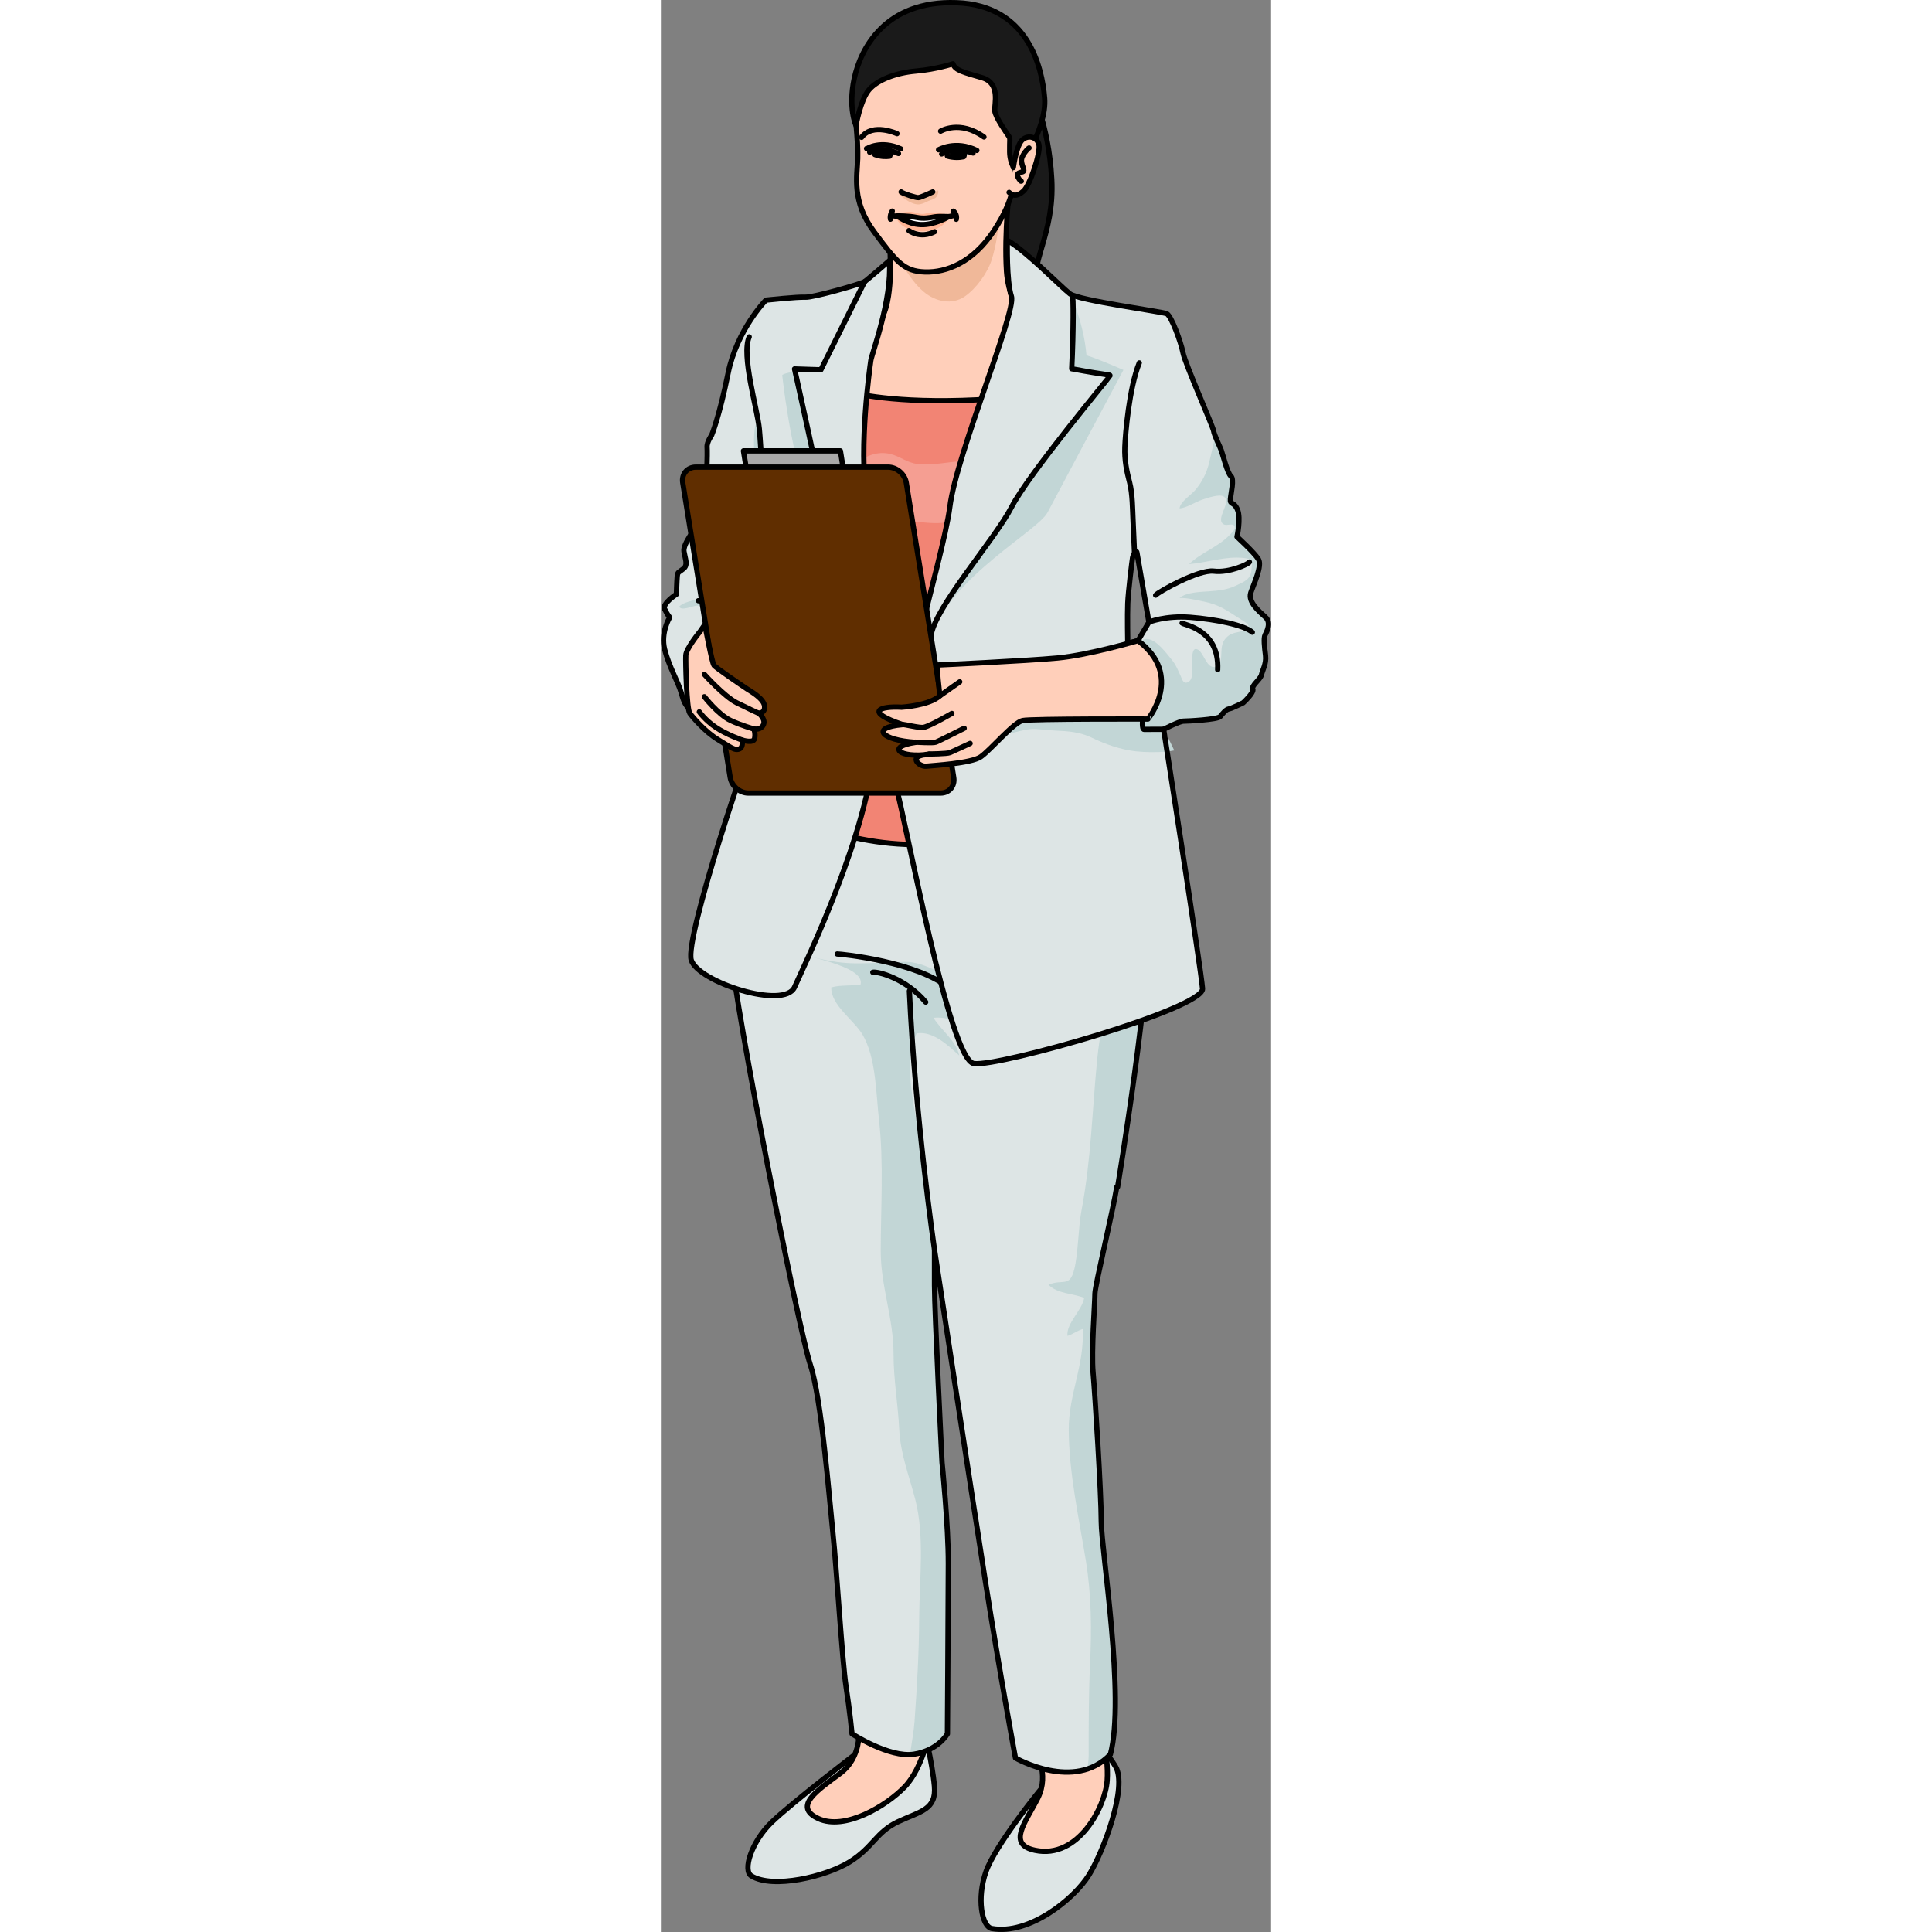 <?xml version="1.0" encoding="utf-8"?>
<!-- Created by: Science Figures, www.sciencefigures.org, Generator: Science Figures Editor -->
<!DOCTYPE svg PUBLIC "-//W3C//DTD SVG 1.1//EN" "http://www.w3.org/Graphics/SVG/1.1/DTD/svg11.dtd">
<svg version="1.1" id="Layer_1" xmlns="http://www.w3.org/2000/svg" xmlns:xlink="http://www.w3.org/1999/xlink" 
	 width="800px" height="800px" viewBox="0 0 116.08 367.543" enable-background="new 0 0 116.08 367.543"
	 xml:space="preserve">
<rect x="0" y="0" width="116.08" height="367.543" fill="#808080" stroke="none"/>
<g>
	<g>
		<path fill="#DDE5E5" stroke="#000000" stroke-linecap="round" stroke-linejoin="round" stroke-miterlimit="10" d="M36.674,333.971
			c0,0-11.785,9.004-15.625,12.713c-3.838,3.707-5.533,9.155-3.838,10.194c4.104,2.517,14.166,0.134,18.668-2.647
			c4.501-2.78,5.029-5.693,9.268-7.68c4.238-1.986,7.282-2.25,6.884-6.753c-0.398-4.501-2.119-11.52-2.119-11.52"/>
		<path fill="#FFCFBA" stroke="#000000" stroke-linecap="round" stroke-linejoin="round" stroke-miterlimit="10" d="M37.646,329.039
			c0,0,0.617,5.213-3.529,8.323c-4.149,3.11-9.173,6.301-4.149,8.613c5.025,2.314,12.921-2.394,16.43-6.06
			c3.51-3.67,4.785-10.848,4.785-10.848"/>
		<path fill="#DDE5E5" stroke="#000000" stroke-linecap="round" stroke-linejoin="round" stroke-miterlimit="10" d="M79.421,326.682
			c0,0,4.678,5.506,7.047,9.355c2.371,3.848-2.264,16.18-5.045,20.679c-2.782,4.501-11.297,11.44-18.455,10.176
			c-1.956-0.346-2.902-5.8-1.127-10.836c1.775-5.032,10.05-15.198,10.05-15.198s2.307-2.708,2.597-3.922"/>
		<path fill="#FFCFBA" stroke="#000000" stroke-linecap="round" stroke-linejoin="round" stroke-miterlimit="10" d="M71.147,333.014
			c0,0,2.885,4.386,0.568,9.023c-2.316,4.637-5.949,8.823-0.537,9.968c8.24,1.747,13.369-8.34,13.717-13.282
			c0.359-5.062-1.627-11.738-1.627-11.738"/>
		<g>
			<path fill="#DDE5E5" d="M82.208,261.03c-0.358-3.938,0.36-13.175,0.36-14.964c0-1.409,3.494-16.05,4.157-20.267h0.159
				c0,0,6.629-39.952,5.898-52.213C92.05,161.324,87.895,148,87.895,148l-63.686,0.73l-6.04,3.112
				c0.185,0.732-6.281,12.737-5.001,28.109c1.054,12.635,13.097,73.202,15.247,79.646c2.146,6.445,3.589,25.234,4.306,32.038
				c0.718,6.804,1.78,24.539,2.497,29.196c0.716,4.654,1.136,9.011,1.136,9.011s7.1,4.597,11.756,3.881
				c4.656-0.717,6.396-3.876,6.396-3.876s0.147-22.885,0.173-32.329c0.02-7.244-1.198-19.301-1.198-19.301
				s-1.432-28.648-1.432-33.66c0-5.014,0-6.805,0-6.805s6.803,44.764,9.668,63.025c2.865,18.263,5.73,33.661,5.73,33.661
				s11.256,6.48,18.059-0.683c2.865-10.741-1.736-38.889-1.736-44.258C83.769,284.126,82.565,264.971,82.208,261.03z"/>
			<g>
				<path fill="#C2D6D6" d="M86.885,225.8c0,0,6.629-39.952,5.898-52.213C92.05,161.324,87.895,148,87.895,148l-16.088,0.185
					c-2.364,0.458-4.705,1.002-6.979,1.734c-2.008,0.646-6.701,1.875-4.867,4.078c0.846,1.018,3.627,1.283,4.82,1.625
					c2.662,0.765,4.282,0.696,5.965,3.043c1.201,1.675,2.246,4.272,3.788,5.635c1.892,1.673,3.712,0.354,6.258,0.583
					c1.54,3.542,3.662,6.518,4.443,10.516c1.721,8.798-1.367,17.296-2.228,26.005c-0.977,9.902-1.15,19.203-3.02,29.008
					c-0.578,3.037-0.609,8.075-1.336,11.006c-0.896,3.624-2.144,1.816-4.922,2.988c1.779,1.767,4.508,1.602,6.794,2.499
					c-0.407,2.425-3.399,4.761-3.185,7.228c1.071-0.311,1.877-0.999,2.899-1.293c0.381,6.856-2.694,12.383-2.652,19.238
					c0.054,8.224,1.938,16.717,3.251,24.794c1.074,6.587,1.115,13.012,0.801,19.779c-0.265,5.712-0.262,11.495-0.257,17.216
					c0,0.705-0.099,1.631-0.233,2.663c1.544-0.509,3.035-1.381,4.357-2.774c2.865-10.741-1.736-38.889-1.736-44.258
					c0-5.372-1.203-24.527-1.561-28.468c-0.358-3.938,0.36-13.175,0.36-14.964c0-1.409,3.494-16.05,4.157-20.267H86.885z"/>
				<path fill="#C2D6D6" d="M52.071,244.557c-0.016-3.479,0.004-7.027-0.492-10.348c-0.584-3.898-1.462-7.925-1.639-11.923
					c-0.338-7.638-4.563-18.439-1.301-25.696c3.107-0.521,5.99,2.288,8.106,4.2c-0.537-2.794-3.485-4.82-4.882-7.173
					c1.891-0.201,3.811,0.358,5.406,1.293c1.429,0.838,2.123,2.43,4.004,2.147c2.599-4.948-3.328-4.187-5.62-7.292
					c3.645-1.822,7.879-3.178,11.078-5.635c-1.247,0.959-7.544,1.916-9.231,1.917c-3.829,0.005-6.938-3.116-11.083-3.062
					c-2.977,0.04-6.344,0.309-9.486,0.278c-4.742-0.046-8.921-1.391-13.405-2.669c2.802,1.245,15.409,3.002,14.458,6.691
					c-1.813,0.318-3.821,0.043-5.57,0.564c-0.107,3.344,4.341,6.249,5.939,8.963c2.595,4.404,2.563,11.196,3.138,16.258
					c0.914,8.027,0.342,16.774,0.327,24.857c-0.013,6.732,2.451,12.917,2.438,19.598c-0.009,4.904,0.848,9.591,1.084,14.41
					c0.227,4.643,1.871,8.766,3.041,13.277c1.84,7.089,0.783,15.406,0.753,22.704c-0.027,6.52-0.423,13.095-0.882,19.604
					c-0.114,1.641-0.53,4.019-0.869,6.26c0.247-0.012,0.492-0.025,0.726-0.061c4.656-0.717,6.396-3.876,6.396-3.876
					s0.147-22.885,0.173-32.329c0.02-7.244-1.198-19.301-1.198-19.301c-0.283-5.664-0.553-11.33-0.81-16.996
					c-0.178-3.927-0.291-7.857-0.493-11.783C52.094,247.848,52.079,246.209,52.071,244.557z"/>
			</g>
			<path fill="none" stroke="#000000" stroke-linecap="round" stroke-linejoin="round" stroke-miterlimit="10" d="M82.208,261.03
				c-0.358-3.938,0.36-13.175,0.36-14.964c0-1.409,3.494-16.05,4.157-20.267h0.159c0,0,6.629-39.952,5.898-52.213
				C92.05,161.324,87.895,148,87.895,148l-63.686,0.73l-6.04,3.112c0.185,0.732-6.281,12.737-5.001,28.109
				c1.054,12.635,13.097,73.202,15.247,79.646c2.146,6.445,3.589,25.234,4.306,32.038c0.718,6.804,1.78,24.539,2.497,29.196
				c0.716,4.654,1.136,9.011,1.136,9.011s7.1,4.597,11.756,3.881c4.656-0.717,6.396-3.876,6.396-3.876s0.147-22.885,0.173-32.329
				c0.02-7.244-1.198-19.301-1.198-19.301s-1.432-28.648-1.432-33.66c0-5.014,0-6.805,0-6.805s6.803,44.764,9.668,63.025
				c2.865,18.263,5.73,33.661,5.73,33.661s11.256,6.48,18.059-0.683c2.865-10.741-1.736-38.889-1.736-44.258
				C83.769,284.126,82.565,264.971,82.208,261.03z"/>
			<path fill="none" stroke="#000000" stroke-linecap="round" stroke-linejoin="round" stroke-miterlimit="10" d="M40.313,184.965
				c0.917-0.183,6.222,1.1,10.064,5.673"/>
			<path fill="none" stroke="#000000" stroke-linecap="round" stroke-linejoin="round" stroke-miterlimit="10" d="M33.542,181.489
				c0.73,0,15.371,1.464,21.411,6.589"/>
			<path fill="#1A1A1A" stroke="#000000" stroke-linecap="round" stroke-linejoin="round" stroke-miterlimit="10" d="M70.49,16.891
				c-0.096,0.291,3.28,6.467,3.858,17.175c0.58,10.709-4.535,16.113-2.893,22.094c1.641,5.983-5.982-0.579-5.982-0.579
				s-5.787-17.366-6.078-17.656s3.667-15.63,3.667-15.63s3.858-4.437,3.567-4.052"/>
			<path fill="#FFCFBA" stroke="#000000" stroke-linecap="round" stroke-linejoin="round" stroke-miterlimit="10" d="M43.534,46.807
				c0,0,0.768,9.277-1.359,13.353c-2.127,4.077-15.304,11.17-10.105,24.349c5.2,13.178,29.547,14.123,33.445,9.101
				c3.9-5.025,8.154-18.083,8.036-20.86c-0.118-2.777-7.328-13.651-7.801-21.097c-0.472-7.445,0.591-16.19,0.591-16.19
				L43.534,46.807z"/>
			<path fill="#F0B899" d="M44.561,47.22c-0.475,1.022,1.007,2.678,1.539,3.483c1.144,1.73,2.34,3.504,3.946,4.844
				c2.196,1.835,5.319,2.548,7.784,0.835c2.142-1.485,4.318-4.48,5.1-6.972c0.792-2.526,1.287-5.493,1.408-8.128
				c0.126-2.786-1.075-5.771-4.218-3.245"/>
			<path fill="#F28474" stroke="#000000" stroke-linecap="round" stroke-linejoin="round" stroke-miterlimit="10" d="M75.175,144.43
				c0.275-0.549,5.495-74.653,5.495-74.653l-10.735-6.675c0,0,0.445,6.475-0.145,12.236c-18.78,1.907-29.132,0.319-33.002-0.55
				c0.123-3.676,0.71-6.716,0.71-6.716l0.253-0.322c0,0-7.412,9.06-7.595,9.608c-0.024,0.073-0.093,0.296-0.194,0.619l-1.386,1.008
				c0,0,0.13,0.996,0.327,2.503c-0.76,2.588-1.582,5.547-1.582,6.209c0,1.19,1.371,17.662,1.739,18.486
				c0.365,0.822-9.424,46.483-9.424,46.483s11.437,7.319,26.808,7.959c15.375,0.641,30.378-3.751,30.378-3.751
				S74.902,144.979,75.175,144.43z"/>
			<path fill="#F59E92" d="M57.657,87.697c-2.948,0.14-5.926,0.901-8.884,0.563c-1.944-0.22-3.334-1.483-5.18-1.91
				c-4.63-1.069-9.787,3.359-6.628,7.978c2.791,4.083,9.739,4.861,14.165,5.15c3.873,0.253,7.114-0.698,9.863-3.497
				c1.416-1.44,3.165-3.86,2.69-6.057C63.124,87.329,59.7,87.601,57.657,87.697z"/>
			<path fill="#ED9F30" d="M66.919,153.61c-2.184-3.542-3.424-7.656-5.328-11.374c-4.092-7.997-3.574-17.836-1.748-26.381
				c1.059-4.95,3.699-8.791,5.977-13.223c1.414-2.755,2.582-5.954,3.461-8.918c0.885-2.988,1.207-7.167,3.719-9.359
				c3.445-3.004,4.104,3.861,4.467,6.032c0.797,4.766,0.873,10.321,0.354,15.114c-0.52,4.83-2.352,9.494-3.029,14.336
				c-0.565,4.051-1.273,7.787-1.25,11.899c0.019,2.896,1.025,5.765,1.789,8.551c0.926,3.374,3.26,7.279,1.992,10.858
				c-0.443,1.251-1.553,2.963-2.357,4.055c-0.831,1.131-3.191,2.155-4.618,1.86C68.884,156.76,67.639,154.782,66.919,153.61z"/>
			<path fill="#DDE5E5" d="M43.476,49.584c0,0-4.155,3.599-4.717,3.997c-0.558,0.4-9.751,3.038-11.269,2.957
				c-1.52-0.08-7.514,0.559-7.514,0.559s-5.516,5.6-7.194,13.912c-1.679,8.313-3.119,11.75-3.119,11.75s-0.959,1.359-0.879,2.318
				c0.08,0.959-0.001,7.596-0.8,8.874c-0.799,1.279-0.879,3.279-0.799,3.997c0.08,0.719-0.399,2.237-0.399,2.237
				s-2.638,3.28-2.399,4.72c0.239,1.438,0.797,2.557-0.08,3.274c-0.879,0.722-1.121,0.561-1.199,1.442
				c-0.08,0.877-0.16,3.435-0.16,3.435s-2.719,1.76-2.238,2.799c0.479,1.039,0.959,1.599,0.959,1.599s-1.758,2.877-0.959,6.074
				c0.799,3.198,2.639,6.394,3.119,8.155c0.479,1.757,0.879,2.556,1.518,3.036c0.639,0.48,7.753,5.96,14.146,1.211
				c-2.52,5.137-14.984,42.531-13.726,46.697c1.26,4.166,17.72,9.525,19.656,5.167c1.938-4.361,14.345-29.802,15.218-46.369
				c0.873-16.568-0.024-36.447-1.517-46.543c-1.489-10.096,0.616-24.935,0.811-26.291C40.128,67.236,44.014,57.03,43.476,49.584z"/>
			<path fill="#DDE5E5" d="M114.925,120.815c0.291-0.582,1.26-2.325,0.097-3.39c-1.163-1.067-3.392-2.907-2.812-4.651
				c0.584-1.744,2.229-5.135,1.455-6.395c-0.775-1.262-4.07-4.263-4.07-4.263s0.775-3.491,0.098-5.137
				c-0.678-1.647-1.455-0.871-1.355-2.034c0.096-1.165,0.775-3.78,0.096-4.36c-0.678-0.581-1.55-4.168-1.84-4.942
				c-0.292-0.776-1.358-2.907-1.453-3.681c-0.098-0.776-5.428-12.791-5.814-14.827c-0.387-2.033-2.229-7.071-3.101-7.458
				c-0.872-0.388-16.763-2.521-18.41-3.779c-1.646-1.26-8.329-8.14-11.915-10.174c0,0-0.193,7.751,0.775,10.658
				S56.229,86.337,54.969,96.414s-12.435,45.181-10.304,52.931c2.134,7.751,10.227,52.303,14.877,52.984
				c4.651,0.679,43.786-10.474,43.495-14.251c-0.29-3.78-7.396-49.337-7.396-49.337s3.004-1.551,3.78-1.551s6.491-0.291,6.976-0.874
				c0.485-0.579,1.068-1.354,1.647-1.449c0.582-0.098,2.714-1.165,2.714-1.165s2.131-1.937,1.839-2.615
				c-0.289-0.679,1.454-1.841,1.649-2.712c0.192-0.875,0.969-2.135,0.774-3.683C114.828,123.143,114.634,121.397,114.925,120.815z
				 M90.758,121.873l-1.946,0.505c0,0-0.095-5.307,0-7.596c0.089-2.287,0.822-8.143,0.914-8.692c0.09-0.549,0.73-1.555,0.824-1.008
				c0.09,0.55,2.285,13.27,2.285,13.27L90.758,121.873z"/>
			<path fill="#C2D6D6" d="M115.021,117.425c-1.163-1.067-3.392-2.907-2.812-4.651c0.584-1.744,2.229-5.135,1.455-6.395
				c-0.775-1.262-4.07-4.263-4.07-4.263s0.775-3.491,0.098-5.137c-0.678-1.647-1.455-0.871-1.355-2.034
				c0.096-1.165,0.775-3.78,0.096-4.36c-0.678-0.581-1.55-4.168-1.84-4.942c-0.203-0.537-0.769-1.715-1.137-2.651
				c-0.391,1.631-0.756,3.267-1.133,4.901c-0.47,2.03-1.342,3.772-2.697,5.358c-0.727,0.853-2.895,2.275-2.954,3.46
				c1.271-0.051,3.103-1.285,4.393-1.684c0.796-0.247,3.263-1.165,4.07-0.529c1.45,1.141-1.782,4.286-0.06,5.252
				c0.657,0.368,1.854-0.396,2.076,0.453c0.156,0.585-0.607,1.187-0.938,1.54c-2.206,2.355-5.48,3.355-7.73,5.574
				c3.441-0.287,6.906-1.562,10.395-1.171c1.768,0.196,1.6,0.607,1.472,2.235c-0.151,1.907-1.45,2.308-3.097,3.083
				c-1.62,0.761-3.256,0.901-5.022,1.028c-1.622,0.114-4.284,0.167-5.567,1.263c1.553-0.035,3.215,0.41,4.732,0.71
				c2.613,0.52,4.156,1.572,6.339,2.988c1.198,0.78,3.339,1.78,1.038,2.548c-1.045,0.349-2.08,0.295-2.971,1.073
				c-1.383,1.211-1.084,2.518-1.246,4.148c-0.084,0.83-0.571,1.89-1.639,1.636c-1.364-0.326-1.785-3.144-3.059-3.383
				c-0.871-0.165-0.801,1.803-0.788,2.514c0.02,0.96,0.356,3.501-0.983,3.858c-0.758,0.202-0.955-0.689-1.225-1.277
				c-0.533-1.166-0.908-2.138-1.736-3.134c-0.985-1.181-2.908-3.871-4.699-3.878c-2.057-0.007-0.303,2.321,0.059,3.09
				c0.371,0.791,0.408,1.673,0.578,2.525c0.173,0.878,0.543,1.755,0.678,2.643c0.154,1.033,0.242,3.313-1.33,3.393
				c-0.642,0.032-1.501-0.815-2.11-1.083c-1.039-0.453-1.958-0.61-3.06-0.774c-1.935-0.288-3.938-0.465-5.908-0.265
				c-4.045,0.413-8.589,0.278-12.377,1.923c-1.973,0.856-4.807,2.905-4.043,5.471c0.347,1.172,1.115,1.153,2.115,0.907
				c1.448-0.355,2.758-0.78,4.291-0.697c1.223,0.065,2.467,0.234,3.675,0.289c2.401,0.109,4.696,0.253,6.905,1.326
				c2.586,1.254,5.554,2.303,8.413,2.62c1.888,0.21,3.939,0.207,5.836,0.074c0.506-0.036,1.008-0.17,1.511-0.236
				c-1.045-2.254-2.018-4.023-2.018-4.023s3.004-1.551,3.78-1.551s6.491-0.291,6.976-0.874c0.485-0.579,1.068-1.354,1.647-1.449
				c0.582-0.098,2.714-1.165,2.714-1.165s2.131-1.937,1.839-2.615c-0.289-0.679,1.454-1.841,1.649-2.712
				c0.192-0.875,0.969-2.135,0.774-3.683c-0.193-1.549-0.388-3.295-0.097-3.876S116.185,118.49,115.021,117.425z"/>
			<path fill="#C2D6D6" d="M51.372,120.986c1.873-5.212,12.157-18.341,15.36-24.564s18.602-24.645,18.691-24.921
				c0.093-0.273-3.611-1.622-7.273-1.347c0.369-7.504,0.616-12.671-0.194-13.994c0,0,2.468,5.158,3.005,11.439
				c2.035,0.598,7.027,2.782,7.027,2.782s-12.58,23.575-14.434,27.104C71.699,101.014,55.499,109.501,51.372,120.986z"/>
			<path fill="#DDE5E5" d="M43.476,49.584c0,0-4.155,3.599-4.717,3.997c-0.558,0.4-9.751,3.038-11.269,2.957
				c-1.52-0.08-7.514,0.559-7.514,0.559s-5.516,5.6-7.194,13.912c-1.679,8.313-3.119,11.75-3.119,11.75s-0.959,1.359-0.879,2.318
				c0.08,0.959-0.001,7.596-0.8,8.874c-0.799,1.279-0.879,3.279-0.799,3.997c0.08,0.719-0.399,2.237-0.399,2.237
				s-2.638,3.28-2.399,4.72c0.239,1.438,0.797,2.557-0.08,3.274c-0.879,0.722-1.121,0.561-1.199,1.442
				c-0.08,0.877-0.16,3.435-0.16,3.435s-2.719,1.76-2.238,2.799c0.479,1.039,0.959,1.599,0.959,1.599s-1.758,2.877-0.959,6.074
				c0.799,3.198,2.639,6.394,3.119,8.155c0.479,1.757,0.879,2.556,1.518,3.036c0.639,0.48,7.753,5.96,14.146,1.211
				c-2.52,5.137-8.139,23.158-6.88,27.324c1.26,4.166,2.908,3.875,4.845-0.484c1.938-4.361,10.559-15.603,11.433-32.169
				c0.873-16.568,1.841-32.07,3.971-42.05c2.134-9.979,6.88-18.603,7.075-19.959C40.128,67.236,44.014,57.03,43.476,49.584z"/>
			<path fill="#C2D6D6" d="M11.671,136.267c-0.31,0.917-4.253-1.913-4.93-2.558c-1.437-1.372-1.563-3.847-1.162-5.7
				c0.489-2.274,2.888-4.784,4.91-5.868c1.03-0.554,1.958-0.998,3.094-1.27c0.568-0.137,1.091-0.256,1.674-0.277
				c0.382-0.013,0.86,0.12,1.136-0.143c1.573-1.503-3.81-4.208-4.707-4.567c-1.582-0.634-3.181-0.705-4.877-0.661
				c-0.759,0.019-3.023,1.114-3.315,0.146c0.627-0.614,1.662-0.899,2.504-1.119c1.402-0.369,2.591-0.72,4.053-0.72
				c0.35,0,2.682,0.393,2.875,0.137c0.256-0.341-0.879-1.042-1.18-1.188c0.822-0.141,2.019-0.436,1.384-1.596
				c-0.518-0.948-1.987-1.603-2.791-2.286c-0.58-0.492-0.991-1.043-1.372-1.694c1.583-0.435,3.194,0.062,4.763,0.373
				c0.935,0.185,3.226,1.168,3.975,0.284c1.146-1.355-2.083-2.686-2.731-3.393c-0.862-0.937-1.81-2.402-2.127-3.641
				c0.77,0.347,1.673,1.325,2.636,1.097c1.038-0.249,1.58-2.213,1.781-3.102c0.297-1.302,0.118-2.7,0.201-4.029
				c0.093-1.504,0.2-3.006,0.24-4.509c0.053-1.952,0-3.915-0.001-5.866c0-0.465,0.013-4.081,0.721-3.353
				c0.374,0.385,0.272,1.938,0.328,2.45c0.12,1.069,0.213,2.055,0.403,3.112c0.134,0.742,0.12,1.497,0.239,2.243
				c0.138,0.878,0.465,1.689,0.52,2.595c0.096,1.565-0.025,2.98,0.214,4.504c0.389,2.438,0.657,4.892,1.031,7.331
				c0.4,2.606,0.708,5.225,0.878,7.855c0.088,1.364,0.207,2.768,0.152,4.136c-0.045,1.137,0.24,2.217,0.27,3.363
				c0.047,1.771-0.17,3.533-0.342,5.289c-0.108,1.129-0.079,2.186-0.365,3.294c-0.447,1.731-0.571,3.683-2.05,4.86
				c-1.452,1.155-2.643,3.123-4.721,3.146"/>
			<path fill="#C2D6D6" d="M23.077,71.391c0,0,1.437,13.542,4.563,22.267c3.129,8.723,4.591,19.46,7.263,26.038
				c2.673,6.577,4.952,12.167,4.883,11.715c-0.443-2.835-0.421-5.731-1.116-8.549c-0.448-1.814-1.457-3.535-2.146-5.287
				c-1.139-2.887-2.095-5.878-2.893-8.846c-0.926-3.459-2.501-6.788-3.496-10.211c-0.799-2.745,1.526-4.638,0.729-7.39
				c-0.976-3.366-2.675-5.914-2.917-9.471c-0.137-1.991-1.834-5.994-1.828-7.989c0.003-0.574,0.218-2.412-0.298-2.839
				C25.467,70.532,23.048,71.125,23.077,71.391z"/>
			<path fill="none" stroke="#000000" stroke-linecap="round" stroke-linejoin="round" stroke-miterlimit="10" d="M43.476,49.584
				c0,0-4.155,3.599-4.717,3.997c-0.558,0.4-9.751,3.038-11.269,2.957c-1.52-0.08-7.514,0.559-7.514,0.559s-5.516,5.6-7.194,13.912
				c-1.679,8.313-3.119,11.75-3.119,11.75s-0.959,1.359-0.879,2.318c0.08,0.959-0.001,7.596-0.8,8.874
				c-0.799,1.279-0.879,3.279-0.799,3.997c0.08,0.719-0.399,2.237-0.399,2.237s-2.638,3.28-2.399,4.72
				c0.239,1.438,0.797,2.557-0.08,3.274c-0.879,0.722-1.121,0.561-1.199,1.442c-0.08,0.877-0.16,3.435-0.16,3.435
				s-2.719,1.76-2.238,2.799c0.479,1.039,0.959,1.599,0.959,1.599s-1.758,2.877-0.959,6.074c0.799,3.198,2.639,6.394,3.119,8.155
				c0.479,1.757,0.879,2.556,1.518,3.036c0.639,0.48,7.753,5.96,14.146,1.211c-2.52,5.137-14.984,42.531-13.726,46.697
				c1.26,4.166,17.72,9.525,19.656,5.167c1.938-4.361,14.345-29.802,15.218-46.369c0.873-16.568-0.024-36.447-1.517-46.543
				c-1.489-10.096,0.616-24.935,0.811-26.291C40.128,67.236,44.014,57.03,43.476,49.584z"/>
			<path fill="none" stroke="#000000" stroke-linecap="round" stroke-linejoin="round" stroke-miterlimit="10" d="M21.006,128.965
				c0,0,1.555-13.542,1.372-15.372c-0.184-1.829-0.73-7.136-1.372-9.241s-0.642-8.786-1.19-10.432
				c-0.547-1.646-0.73-8.601-1.097-12.352c-0.365-3.753-3.476-14-1.922-17.478"/>
			<path fill="none" stroke="#000000" stroke-linecap="round" stroke-linejoin="round" stroke-miterlimit="10" d="M38.759,53.581
				l-8.323,16.767l-5.014-0.162c0,0,4.869,21.845,6.516,30.447c1.648,8.6,4.398,22.029,4.672,24.315
				c0.275,2.288,0.433,8.874,0.433,8.874"/>
			<path fill="none" stroke="#000000" stroke-linecap="round" stroke-linejoin="round" stroke-miterlimit="10" d="M78.287,56.406
				c0.183-0.275,0.231,6.245-0.138,13.749c7.273,1.347,7.366,1.073,7.273,1.347c-0.09,0.276-15.488,18.698-18.691,24.921
				s-14.628,19.074-15.36,24.564"/>
			<path fill="none" stroke="#000000" stroke-linecap="round" stroke-linejoin="round" stroke-miterlimit="10" d="M114.925,120.815
				c0.291-0.582,1.26-2.325,0.097-3.39c-1.163-1.067-3.392-2.907-2.812-4.651c0.584-1.744,2.229-5.135,1.455-6.395
				c-0.775-1.262-4.07-4.263-4.07-4.263s0.775-3.491,0.098-5.137c-0.678-1.647-1.455-0.871-1.355-2.034
				c0.096-1.165,0.775-3.78,0.096-4.36c-0.678-0.581-1.55-4.168-1.84-4.942c-0.292-0.776-1.358-2.907-1.453-3.681
				c-0.098-0.776-5.428-12.791-5.814-14.827c-0.387-2.033-2.229-7.071-3.101-7.458c-0.872-0.388-16.763-2.521-18.41-3.779
				c-1.646-1.26-8.329-8.14-11.915-10.174c0,0-0.193,7.751,0.775,10.658S56.229,86.337,54.969,96.414s-12.435,45.181-10.304,52.931
				c2.134,7.751,10.227,52.303,14.877,52.984c4.651,0.679,43.786-10.474,43.495-14.251c-0.29-3.78-7.396-49.337-7.396-49.337
				s3.004-1.551,3.78-1.551s6.491-0.291,6.976-0.874c0.485-0.579,1.068-1.354,1.647-1.449c0.582-0.098,2.714-1.165,2.714-1.165
				s2.131-1.937,1.839-2.615c-0.289-0.679,1.454-1.841,1.649-2.712c0.192-0.875,0.969-2.135,0.774-3.683
				C114.828,123.143,114.634,121.397,114.925,120.815z M90.758,121.873l-1.946,0.505c0,0-0.095-5.307,0-7.596
				c0.089-2.287,0.822-8.143,0.914-8.692c0.09-0.549,0.73-1.555,0.824-1.008c0.09,0.55,2.285,13.27,2.285,13.27L90.758,121.873z"/>
			<path fill="none" stroke="#000000" stroke-linecap="round" stroke-linejoin="round" stroke-miterlimit="10" d="M90.091,105.082
				c0,0-0.184-4.481-0.275-6.22c-0.09-1.739-0.09-4.942-0.641-7.047c-0.549-2.103-1.006-4.208-0.915-6.77
				c0.093-2.561,0.823-11.256,2.745-16.013"/>
			<path fill="none" stroke="#000000" stroke-linecap="round" stroke-linejoin="round" stroke-miterlimit="10" d="M92.835,118.352
				c0,0,3.111-1.281,7.87-0.916c4.758,0.366,10.248,1.466,11.802,2.837"/>
			<path fill="none" stroke="#000000" stroke-linecap="round" stroke-linejoin="round" stroke-miterlimit="10" d="M94.118,113.227
				c0.365-0.547,8.143-4.94,11.07-4.573c2.929,0.366,6.68-1.373,6.77-1.739"/>
			<path fill="none" stroke="#000000" stroke-linecap="round" stroke-linejoin="round" stroke-miterlimit="10" d="M99.149,118.535
				c0.367,0.367,7.137,1.189,6.771,8.877"/>
			<path fill="none" stroke="#000000" stroke-linecap="round" stroke-linejoin="round" stroke-miterlimit="10" d="M91.646,136.834
				c0,0-0.182,1.921,0.275,1.921c0.458,0,3.721-0.015,3.721-0.015"/>
			<path fill="none" stroke="#000000" stroke-linecap="round" stroke-linejoin="round" stroke-miterlimit="10" d="M21.732,122.359
				c-0.116,0.17-2.809-4.355-5.102-5.559c-2.29-1.202-8.077-2.519-9.509-2.519"/>
			<path fill="none" stroke="#000000" stroke-linecap="round" stroke-linejoin="round" stroke-miterlimit="10" d="M19.497,116.515
				c0,0-4.355-5.787-7.449-7.161c-3.093-1.375-5.041-2.808-5.041-2.808"/>
			<path fill="#FFCFBA" stroke="#000000" stroke-linecap="round" stroke-linejoin="round" stroke-miterlimit="10" d="M36.759,20.149
				c0,0,0.803,6.651,0.679,10.037c-0.124,3.387-1.169,8.129,3.079,13.857c4.25,5.727,5.666,7.575,9.73,7.699
				c4.066,0.123,9.115-1.786,13.119-7.883c4.003-6.098,3.879-9.546,4.249-13.488c0.368-3.94-1.108-15.888-1.108-15.888
				s-8.992-6.526-9.054-6.837c-0.06-0.306-11.578,1.417-11.578,1.417s-9.422,5.544-9.237,11.395"/>
			<path fill="none" stroke="#000000" stroke-linecap="round" stroke-linejoin="round" stroke-miterlimit="10" d="M55.647,40.16
				c0,0,0.771,0.611,0.548,1.555"/>
			<path fill="none" stroke="#000000" stroke-linecap="round" stroke-linejoin="round" stroke-miterlimit="10" d="M44.016,40.147
				c0,0-0.51,0.717-0.342,1.551"/>
			
				<line fill="none" stroke="#000000" stroke-linecap="round" stroke-linejoin="round" stroke-miterlimit="10" x1="44.986" y1="41.162" x2="43.798" y2="41.009"/>
			
				<line fill="none" stroke="#000000" stroke-linecap="round" stroke-linejoin="round" stroke-miterlimit="10" x1="54.53" y1="41.274" x2="56.079" y2="40.923"/>
			<path fill="#F0B899" d="M45.532,36.476c-0.146-0.027-0.267-0.008-0.329,0.102c-0.154,0.271,0.609,0.817,0.771,0.941
				c0.802,0.629,2.171,1.524,3.245,1.345c0.878-0.148,1.318-0.523,1.985-0.753c0.447-0.153,1.008-0.318,1.259-0.734
				c0.148-0.247,0.485-0.905,0.219-1.165c-0.421,0.358-0.965,0.324-1.465,0.436c-0.571,0.129-1.163,0.45-1.686,0.712
				c-0.375,0.187-1.169,0.292-1.816,0.062c-0.384-0.137-0.865-0.202-1.206-0.436C46.376,36.893,45.883,36.543,45.532,36.476z"/>
			<path fill="none" stroke="#000000" stroke-linecap="round" stroke-linejoin="round" stroke-miterlimit="10" d="M38.178,26.123
				c2.094-2.834,6.74-0.695,6.74-0.695"/>
			<path fill="none" stroke="#000000" stroke-linecap="round" stroke-linejoin="round" stroke-miterlimit="10" d="M53.211,24.949
				c0,0,3.627-2.214,8.246,1.111"/>
			<path fill="#FFFFFF" d="M39.716,28.955c0,0,1.787-1.293,5.484,0.247C45.2,29.201,42.733,30.645,39.716,28.955z"/>
			<path fill="#FFFFFF" stroke="#000000" stroke-linecap="round" stroke-linejoin="round" stroke-miterlimit="10" d="M39.716,28.955
				c0,0,1.787-1.293,5.484,0.247"/>
			<path fill="#2F2F2F" stroke="#000000" stroke-linecap="round" stroke-linejoin="round" stroke-miterlimit="10" d="M43.524,29.719
				c0.115-0.209,0.186-0.441,0.186-0.696c0-0.113-0.016-0.224-0.042-0.333c-1.31-0.327-2.29-0.272-2.946-0.125
				c-0.05,0.146-0.083,0.298-0.083,0.458c0,0.134,0.023,0.256,0.058,0.38C41.784,29.802,42.762,29.825,43.524,29.719z"/>
			<path fill="#FFFFFF" d="M53.41,29.293c0,0,1.835-1.551,5.974-0.178C59.384,29.115,56.825,30.884,53.41,29.293z"/>
			<path fill="#FFFFFF" stroke="#000000" stroke-linecap="round" stroke-linejoin="round" stroke-miterlimit="10" d="M53.41,29.293
				c0,0,1.835-1.551,5.974-0.178"/>
			<path fill="#2F2F2F" stroke="#000000" stroke-linecap="round" stroke-linejoin="round" stroke-miterlimit="10" d="M57.609,29.814
				c0.108-0.235,0.168-0.496,0.147-0.771c-0.01-0.125-0.036-0.245-0.073-0.358c-1.45-0.25-2.512-0.11-3.21,0.104
				c-0.042,0.16-0.066,0.328-0.052,0.504c0.01,0.144,0.046,0.277,0.09,0.407C55.724,30.042,56.787,29.992,57.609,29.814z"/>
			
				<ellipse fill="#1A1A1A" stroke="#000000" stroke-linecap="round" stroke-linejoin="round" stroke-miterlimit="10" cx="42.103" cy="29.131" rx="0.719" ry="0.455"/>
			
				<ellipse fill="#1A1A1A" stroke="#000000" stroke-linecap="round" stroke-linejoin="round" stroke-miterlimit="10" cx="56.186" cy="29.228" rx="0.719" ry="0.458"/>
			<path fill="none" stroke="#000000" stroke-linecap="round" stroke-linejoin="round" stroke-miterlimit="10" d="M39.124,28.254
				c0.092,0,2.744-1.647,6.496,0.06"/>
			<path fill="none" stroke="#000000" stroke-linecap="round" stroke-linejoin="round" stroke-miterlimit="10" d="M52.817,28.496
				c0,0,3.236-1.891,7.292,0.124"/>
			<path fill="#FFB595" d="M44.666,40.974c0.764-0.432,2.344-0.917,3.472-0.597c1.636,0.465,1.606,0.376,2.808,0.111
				c1.203-0.267,3.334,0.263,4.024,0.553c-0.564,1.428-2.299,3.027-5.386,2.953C45.999,43.906,44.776,41.953,44.666,40.974z"/>
			<path fill="none" stroke="#000000" stroke-linecap="round" stroke-linejoin="round" stroke-miterlimit="10" d="M45.701,36.506
				c0.372,0.346,2.897,1.14,3.287,1.086c0.627-0.088,2.489-0.983,2.73-1.084"/>
			<path fill="#1A1A1A" d="M55.558,12.132c0,0-3.137,1.047-7.021,1.382c-3.883,0.336-7.431,1.717-8.999,3.622
				c-1.569,1.904-2.428,6.72-2.428,6.72s-1.532-3.209-0.337-8.887c1.195-5.676,5.864-14.936,19.457-14.45
				C69.823,1.003,72.511,12.73,72.995,18.667c0.486,5.937-5.338,14.042-5.338,14.042s-1.271-1.381-1.309-3.77
				c-0.034-2.393,0.151-2.54-0.148-2.988c-0.299-0.449-2.577-3.623-2.688-4.854c-0.112-1.232,1.158-5.266-2.391-6.313
				C57.574,13.739,55.968,13.399,55.558,12.132z"/>
			<path fill="none" stroke="#000000" stroke-linecap="round" stroke-linejoin="round" stroke-miterlimit="10" d="M55.558,12.132
				c0,0-3.137,1.047-7.021,1.382c-3.883,0.336-7.431,1.717-8.999,3.622c-1.569,1.904-2.428,6.72-2.428,6.72
				s-1.532-3.209-0.337-8.887c1.195-5.676,5.864-14.936,19.457-14.45C69.823,1.003,72.511,12.73,72.995,18.667
				c0.486,5.937-5.338,14.042-5.338,14.042s-1.271-1.381-1.309-3.77c-0.034-2.393,0.151-2.54-0.148-2.988
				c-0.299-0.449-2.577-3.623-2.688-4.854c-0.112-1.232,1.158-5.266-2.391-6.313C57.574,13.739,55.968,13.399,55.558,12.132z"/>
			<g>
				<path fill="#FFCFBA" d="M67.041,31.884c0,0,0.573-4.273,1.717-5.283c1.144-1.009,2.862-0.54,3.165,0.976
					c0.301,1.514-1.685,7.639-2.965,8.785c-1.277,1.145-2.118,0.842-2.725,0.234"/>
				<path fill="none" stroke="#000000" stroke-linecap="round" stroke-linejoin="round" stroke-miterlimit="10" d="M67.041,31.884
					c0,0,0.573-4.273,1.717-5.283c1.144-1.009,2.862-0.54,3.165,0.976c0.301,1.514-1.685,7.639-2.965,8.785
					c-1.277,1.145-2.118,0.842-2.725,0.234"/>
				<path fill="none" stroke="#000000" stroke-linecap="round" stroke-linejoin="round" stroke-miterlimit="10" d="M70.037,28.149
					c-0.103,0-1.515,1.379-1.447,2.456c0.067,1.079,0.773,1.85,0.269,2.054c-0.504,0.204-1.043,0.204-1.043,0.639
					c0,0.438,0.638,1.245,0.738,1.178"/>
			</g>
			<g>
				<polygon fill="#A9A9A9" stroke="#000000" stroke-linecap="round" stroke-linejoin="round" stroke-miterlimit="10" points="
					35.14,91.958 16.701,91.958 15.705,85.775 34.146,85.775 				"/>
				<path fill="#602E00" stroke="#000000" stroke-linecap="round" stroke-linejoin="round" stroke-miterlimit="10" d="
					M55.705,147.905c0.263,1.631-0.856,2.965-2.488,2.965H16.625c-1.632,0-3.18-1.334-3.443-2.965L4.155,91.832
					c-0.263-1.631,0.857-2.965,2.488-2.965h36.593c1.63,0,3.18,1.334,3.442,2.965L55.705,147.905z"/>
			</g>
			<path fill="#FFCFBA" stroke="#000000" stroke-linecap="round" stroke-linejoin="round" stroke-miterlimit="10" d="
				M90.758,121.873c0,0-9.289,2.743-15.341,3.307c-6.054,0.563-22.845,1.334-22.845,1.334s-0.109,0.617,0.489,5.854
				c-2.005,1.864-7.272,2.17-7.272,2.17c-4.138-0.229-7.202,0.806,0.212,3.309c-6.303,0.547-4.005,2.975,2.464,3.376
				c-5.703,0.825-3.098,3.085,2.673,2.254c-4.507,0.218-2.014,2.427-0.677,2.287s8.56-0.53,10.388-1.795
				c1.832-1.265,6.264-6.544,7.953-6.895c1.688-0.355,23.855-0.283,23.855-0.283S99.555,128.486,90.758,121.873z"/>
			<path fill="none" stroke="#000000" stroke-linecap="round" stroke-linejoin="round" stroke-miterlimit="10" d="M46,137.848
				c0.08-0.136,3.27,0.706,4.017,0.52c1.402-0.349,5.333-2.647,5.333-2.647"/>
			<path fill="none" stroke="#000000" stroke-linecap="round" stroke-linejoin="round" stroke-miterlimit="10" d="M48.426,141.188
				c0.12,0,3.36,0.208,3.893,0c0.536-0.209,5.378-2.645,5.378-2.645"/>
			<path fill="none" stroke="#000000" stroke-linecap="round" stroke-linejoin="round" stroke-miterlimit="10" d="M50.983,143.444
				c0,0,3.445-0.029,4.011-0.266c0.564-0.239,3.831-1.754,3.831-1.754"/>
			<path fill="none" stroke="#000000" stroke-linecap="round" stroke-linejoin="round" stroke-miterlimit="10" d="M47.188,43.874
				c0,0,2.113,1.627,4.876,0.204"/>
			<path fill="#FFFFFF" stroke="#000000" stroke-linecap="round" stroke-linejoin="round" stroke-miterlimit="10" d="M44.942,41.072
				c0.077,0,2.261-0.013,3.685,0.29c1.427,0.303,2.699,0.029,3.441-0.106c0.744-0.137,2.699-0.047,2.699-0.047
				s-2.684,1.623-5.307,1.518C46.838,42.62,44.942,41.072,44.942,41.072z"/>
			
				<line fill="none" stroke="#000000" stroke-linecap="round" stroke-linejoin="round" stroke-miterlimit="10" x1="53.061" y1="132.369" x2="56.85" y2="129.71"/>
		</g>
		<path fill="none" stroke="#000000" stroke-linecap="round" stroke-linejoin="round" stroke-miterlimit="10" d="M52.048,237.752
			c0,0-3.694-25.281-4.776-49.232"/>
	</g>
	<path fill="#FFCFBA" stroke="#000000" stroke-linecap="round" stroke-linejoin="round" stroke-miterlimit="10" d="M7.441,120.145
		c0,0-2.641,3.216-2.705,4.521c-0.063,1.305,0.148,10.154,0.75,11c0.604,0.846,3,3.608,5.333,5.007
		c2.334,1.398,3.237,2.246,4.196,1.762c0.656-0.331,0.458-1.641,0.458-1.641s2.127,0.682,2.346-0.277
		c0.219-0.957-0.117-1.827-0.117-1.827s1.438,0.25,1.846-0.944c0.359-1.052-0.973-2.092-0.973-2.092s1.278,0.122,1.143-1.323
		c-0.136-1.446-2.634-2.818-3.355-3.29c-0.721-0.471-5.893-3.964-6.273-4.481c-0.38-0.519-1.732-7.743-1.732-7.743L7.441,120.145z"
		/>
	<path fill="none" stroke="#000000" stroke-linecap="round" stroke-linejoin="round" stroke-miterlimit="10" d="M15.475,140.793
		c0,0-2.917-1.006-5-2.399s-3.167-2.976-3.167-2.976"/>
	<path fill="none" stroke="#000000" stroke-linecap="round" stroke-linejoin="round" stroke-miterlimit="10" d="M17.704,138.689
		c0,0-2.527-0.719-4.452-1.632c-2.369-1.124-4.985-4.513-4.985-4.513"/>
	<path fill="none" stroke="#000000" stroke-linecap="round" stroke-linejoin="round" stroke-miterlimit="10" d="M18.433,135.617
		c0,0-1.959-0.896-4.006-1.915c-2.375-1.183-6.161-5.408-6.161-5.408"/>
</g>
</svg>